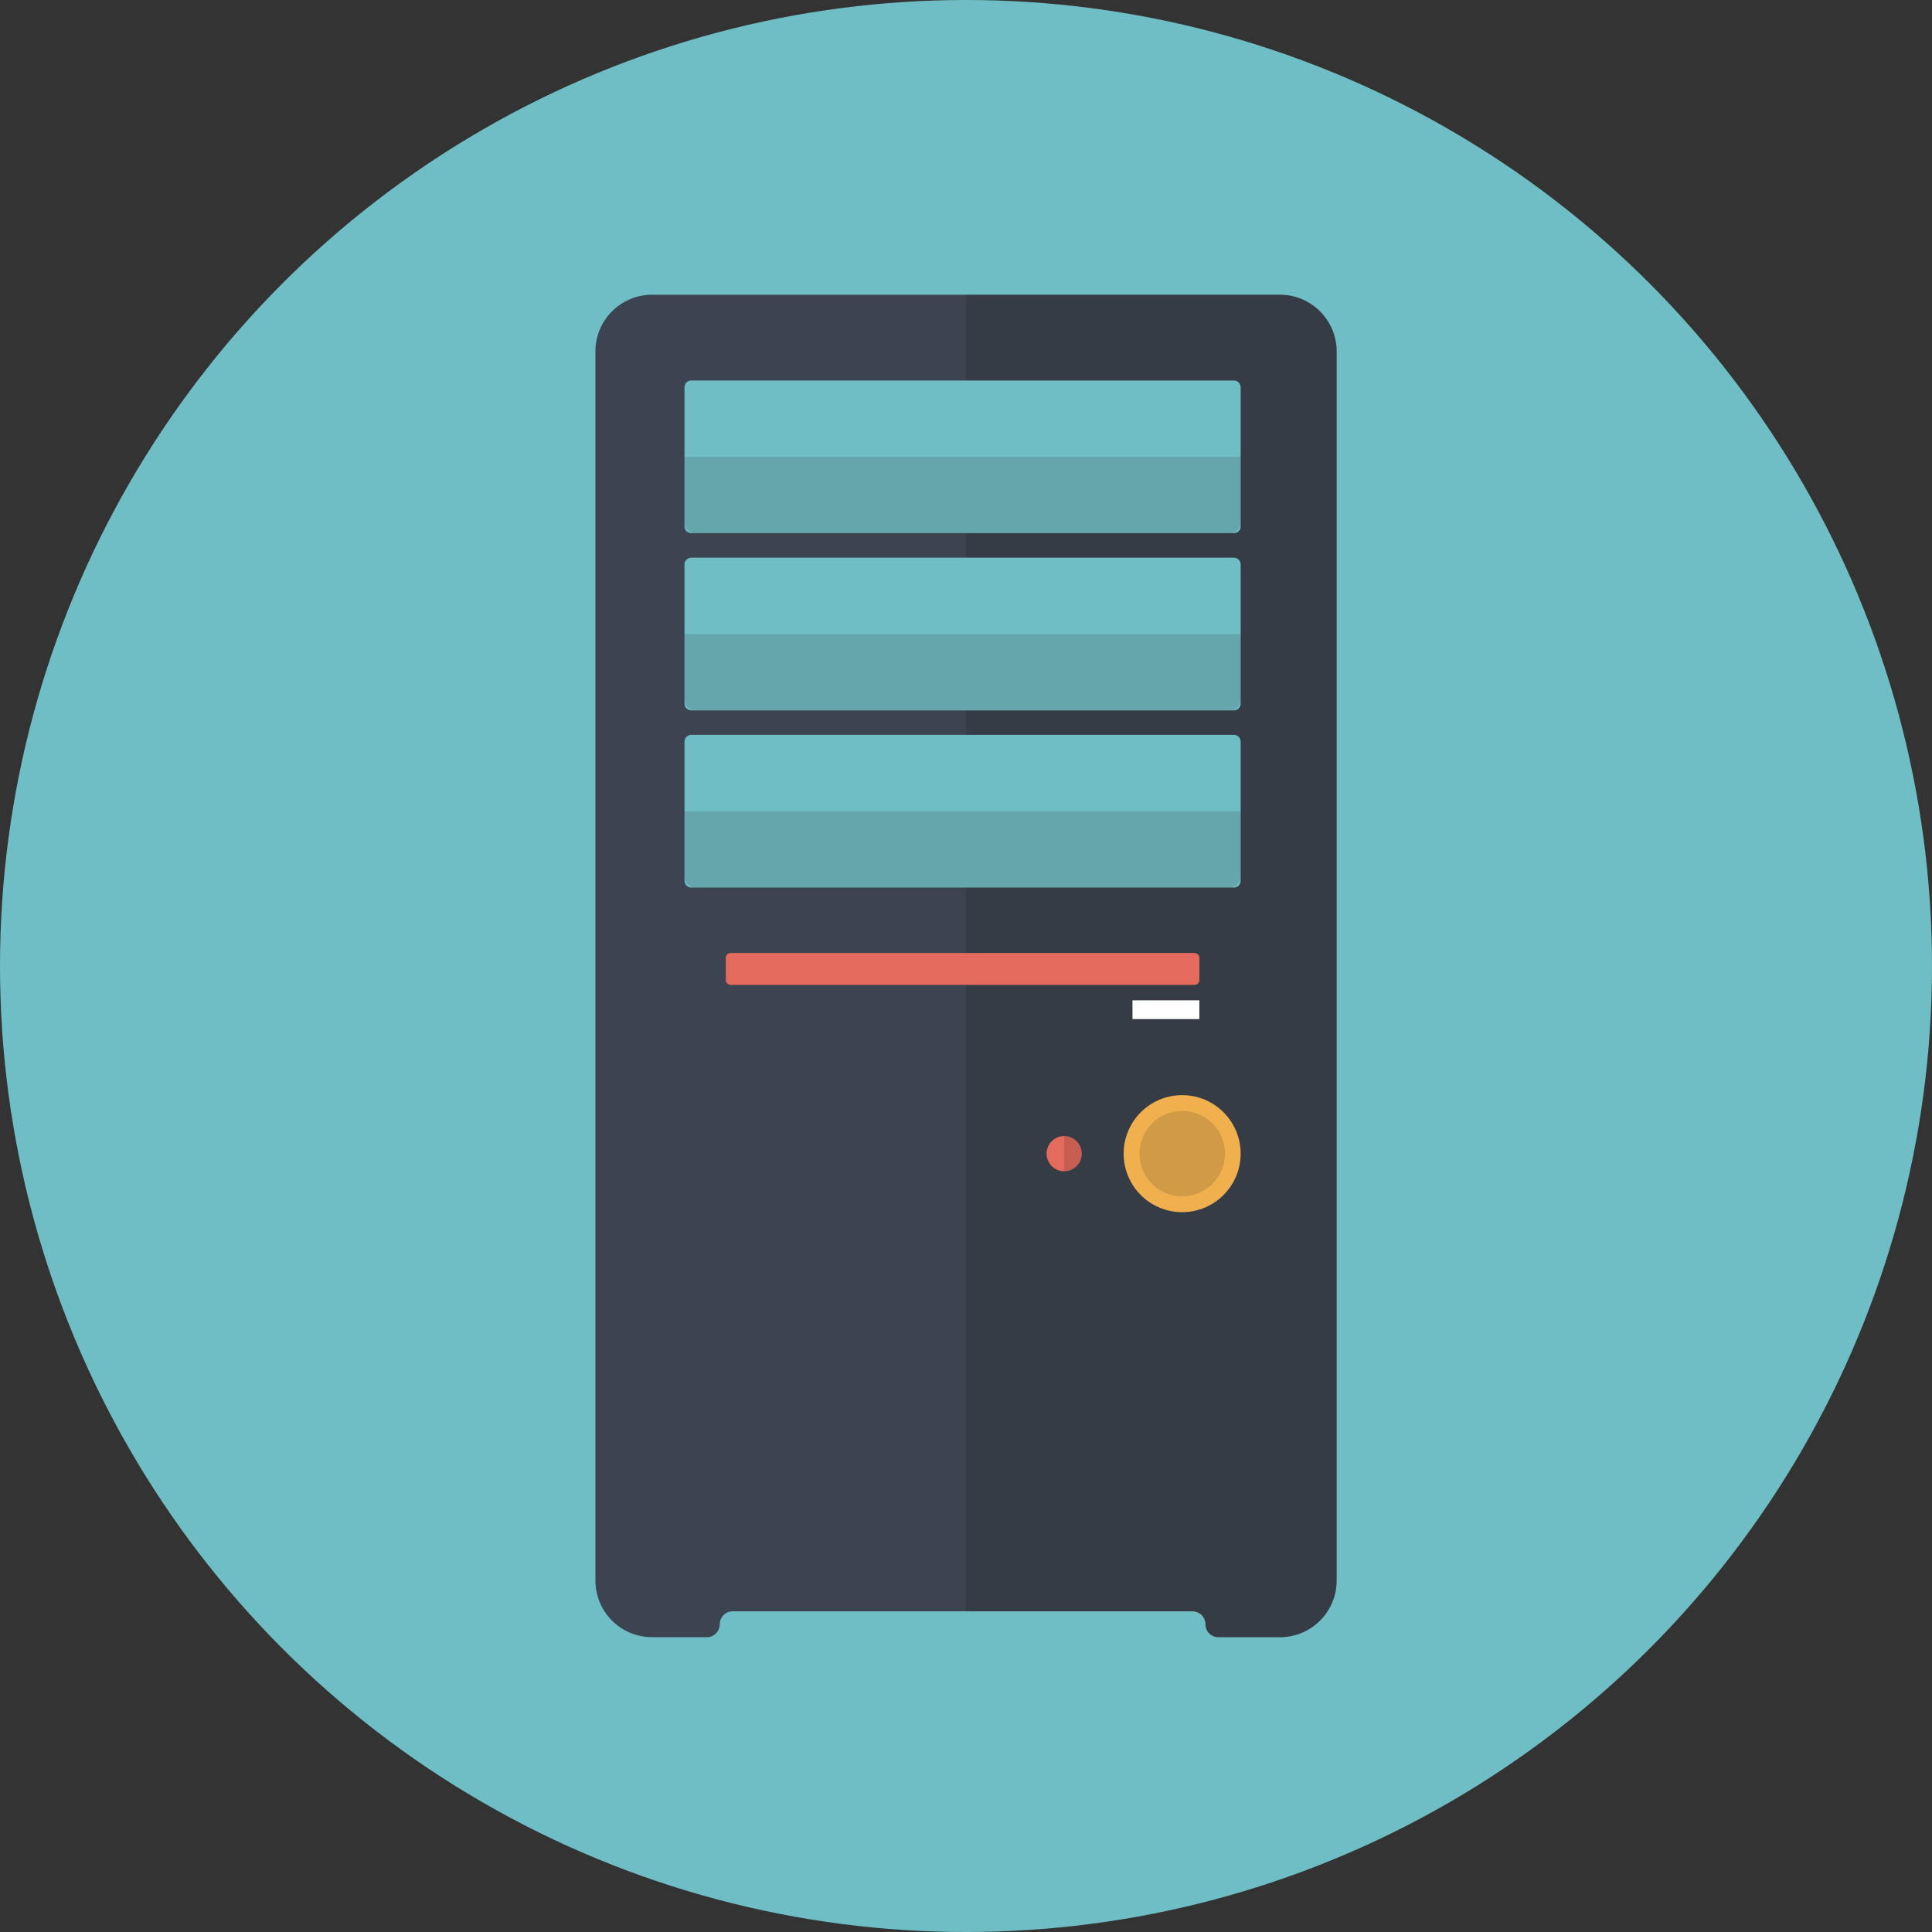<?xml version="1.0" encoding="utf-8"?>
<!-- Generator: Adobe Illustrator 22.1.0, SVG Export Plug-In . SVG Version: 6.00 Build 0)  -->
<svg version="1.1" id="Ebene_1" xmlns="http://www.w3.org/2000/svg" xmlns:xlink="http://www.w3.org/1999/xlink" x="0px" y="0px"
	 viewBox="0 0 282 282" style="enable-background:new 0 0 282 282;" xml:space="preserve">
<rect x="0" y="0" width="282" height="282" fill="#333333" stroke="none"/>
<style type="text/css">
	.st0{fill:#70BEC5;}
	.st1{fill:#3B4450;}
	.st2{opacity:0.2;fill:#231F20;enable-background:new    ;}
	.st3{fill:#F0B04E;}
	.st4{opacity:0.15;fill:#231F20;enable-background:new    ;}
	.st5{fill:#E36A5D;}
	.st6{fill:#FFFFFF;}
</style>
<g id="Ebene_1_1_">
</g>
<g id="Layer_1">
	<g>
		<ellipse class="st0" cx="141" cy="141" rx="141" ry="141"/>
		<g>
			<path class="st1" d="M186.82,43.02H95.18c-4.57,0-8.27,3.7-8.27,8.27V230.7c0,4.57,3.7,8.27,8.27,8.27h7.99
				c1.04,0,1.89-0.84,1.89-1.89l0,0c0-1.04,0.84-1.89,1.89-1.89h67.11c1.04,0,1.89,0.84,1.89,1.89l0,0c0,1.04,0.84,1.89,1.89,1.89
				h8.99c4.57,0,8.27-3.7,8.27-8.27V51.29C195.09,46.73,191.39,43.02,186.82,43.02z"/>
			<path class="st2" d="M186.82,43.02H141V235.2h33.06c1.04,0,1.89,0.84,1.89,1.89c0,1.04,0.84,1.89,1.89,1.89h8.99
				c4.57,0,8.27-3.7,8.27-8.27V51.29C195.09,46.73,191.39,43.02,186.82,43.02z"/>
			<path class="st0" d="M180.1,77.82h-79.2c-0.55,0-0.99-0.44-0.99-0.99v-20.3c0-0.55,0.44-0.99,0.99-0.99h79.2
				c0.55,0,0.99,0.44,0.99,0.99v20.31C181.09,77.38,180.65,77.82,180.1,77.82z"/>
			<path class="st0" d="M180.1,103.69h-79.2c-0.55,0-0.99-0.44-0.99-0.99V82.39c0-0.55,0.44-0.99,0.99-0.99h79.2
				c0.55,0,0.99,0.44,0.99,0.99v20.31C181.09,103.25,180.65,103.69,180.1,103.69z"/>
			<path class="st0" d="M180.1,129.55h-79.2c-0.55,0-0.99-0.44-0.99-0.99v-20.31c0-0.55,0.44-0.99,0.99-0.99h79.2
				c0.55,0,0.99,0.44,0.99,0.99v20.31C181.09,129.11,180.65,129.55,180.1,129.55z"/>
			<path class="st3" d="M181.09,168.39c0,4.71-3.82,8.54-8.54,8.54s-8.54-3.82-8.54-8.54c0-4.71,3.82-8.54,8.54-8.54
				S181.09,163.68,181.09,168.39z"/>
			<circle class="st4" cx="172.56" cy="168.39" r="6.24"/>
			<circle class="st5" cx="155.33" cy="168.39" r="2.57"/>
			<path class="st4" d="M157.9,168.39c0,1.42-1.15,2.57-2.57,2.57v-5.14C156.75,165.82,157.9,166.97,157.9,168.39z"/>
			<path class="st5" d="M174.36,143.76h-67.71c-0.39,0-0.71-0.32-0.71-0.71v-3.24c0-0.39,0.32-0.71,0.71-0.71h67.71
				c0.39,0,0.71,0.32,0.71,0.71v3.24C175.06,143.44,174.75,143.76,174.36,143.76z"/>
			<rect x="165.3" y="146.01" class="st6" width="9.76" height="2.74"/>
			<path class="st4" d="M99.91,66.68v9.58c0,0.86,0.7,1.56,1.56,1.56h78.05c0.86,0,1.56-0.7,1.56-1.56v-9.58H99.91z"/>
			<path class="st4" d="M99.91,92.55v9.58c0,0.86,0.7,1.56,1.56,1.56h78.05c0.86,0,1.56-0.7,1.56-1.56v-9.58H99.91z"/>
			<path class="st4" d="M99.91,118.41v9.58c0,0.86,0.7,1.56,1.56,1.56h78.05c0.86,0,1.56-0.7,1.56-1.56v-9.58H99.91z"/>
		</g>
	</g>
</g>
</svg>
